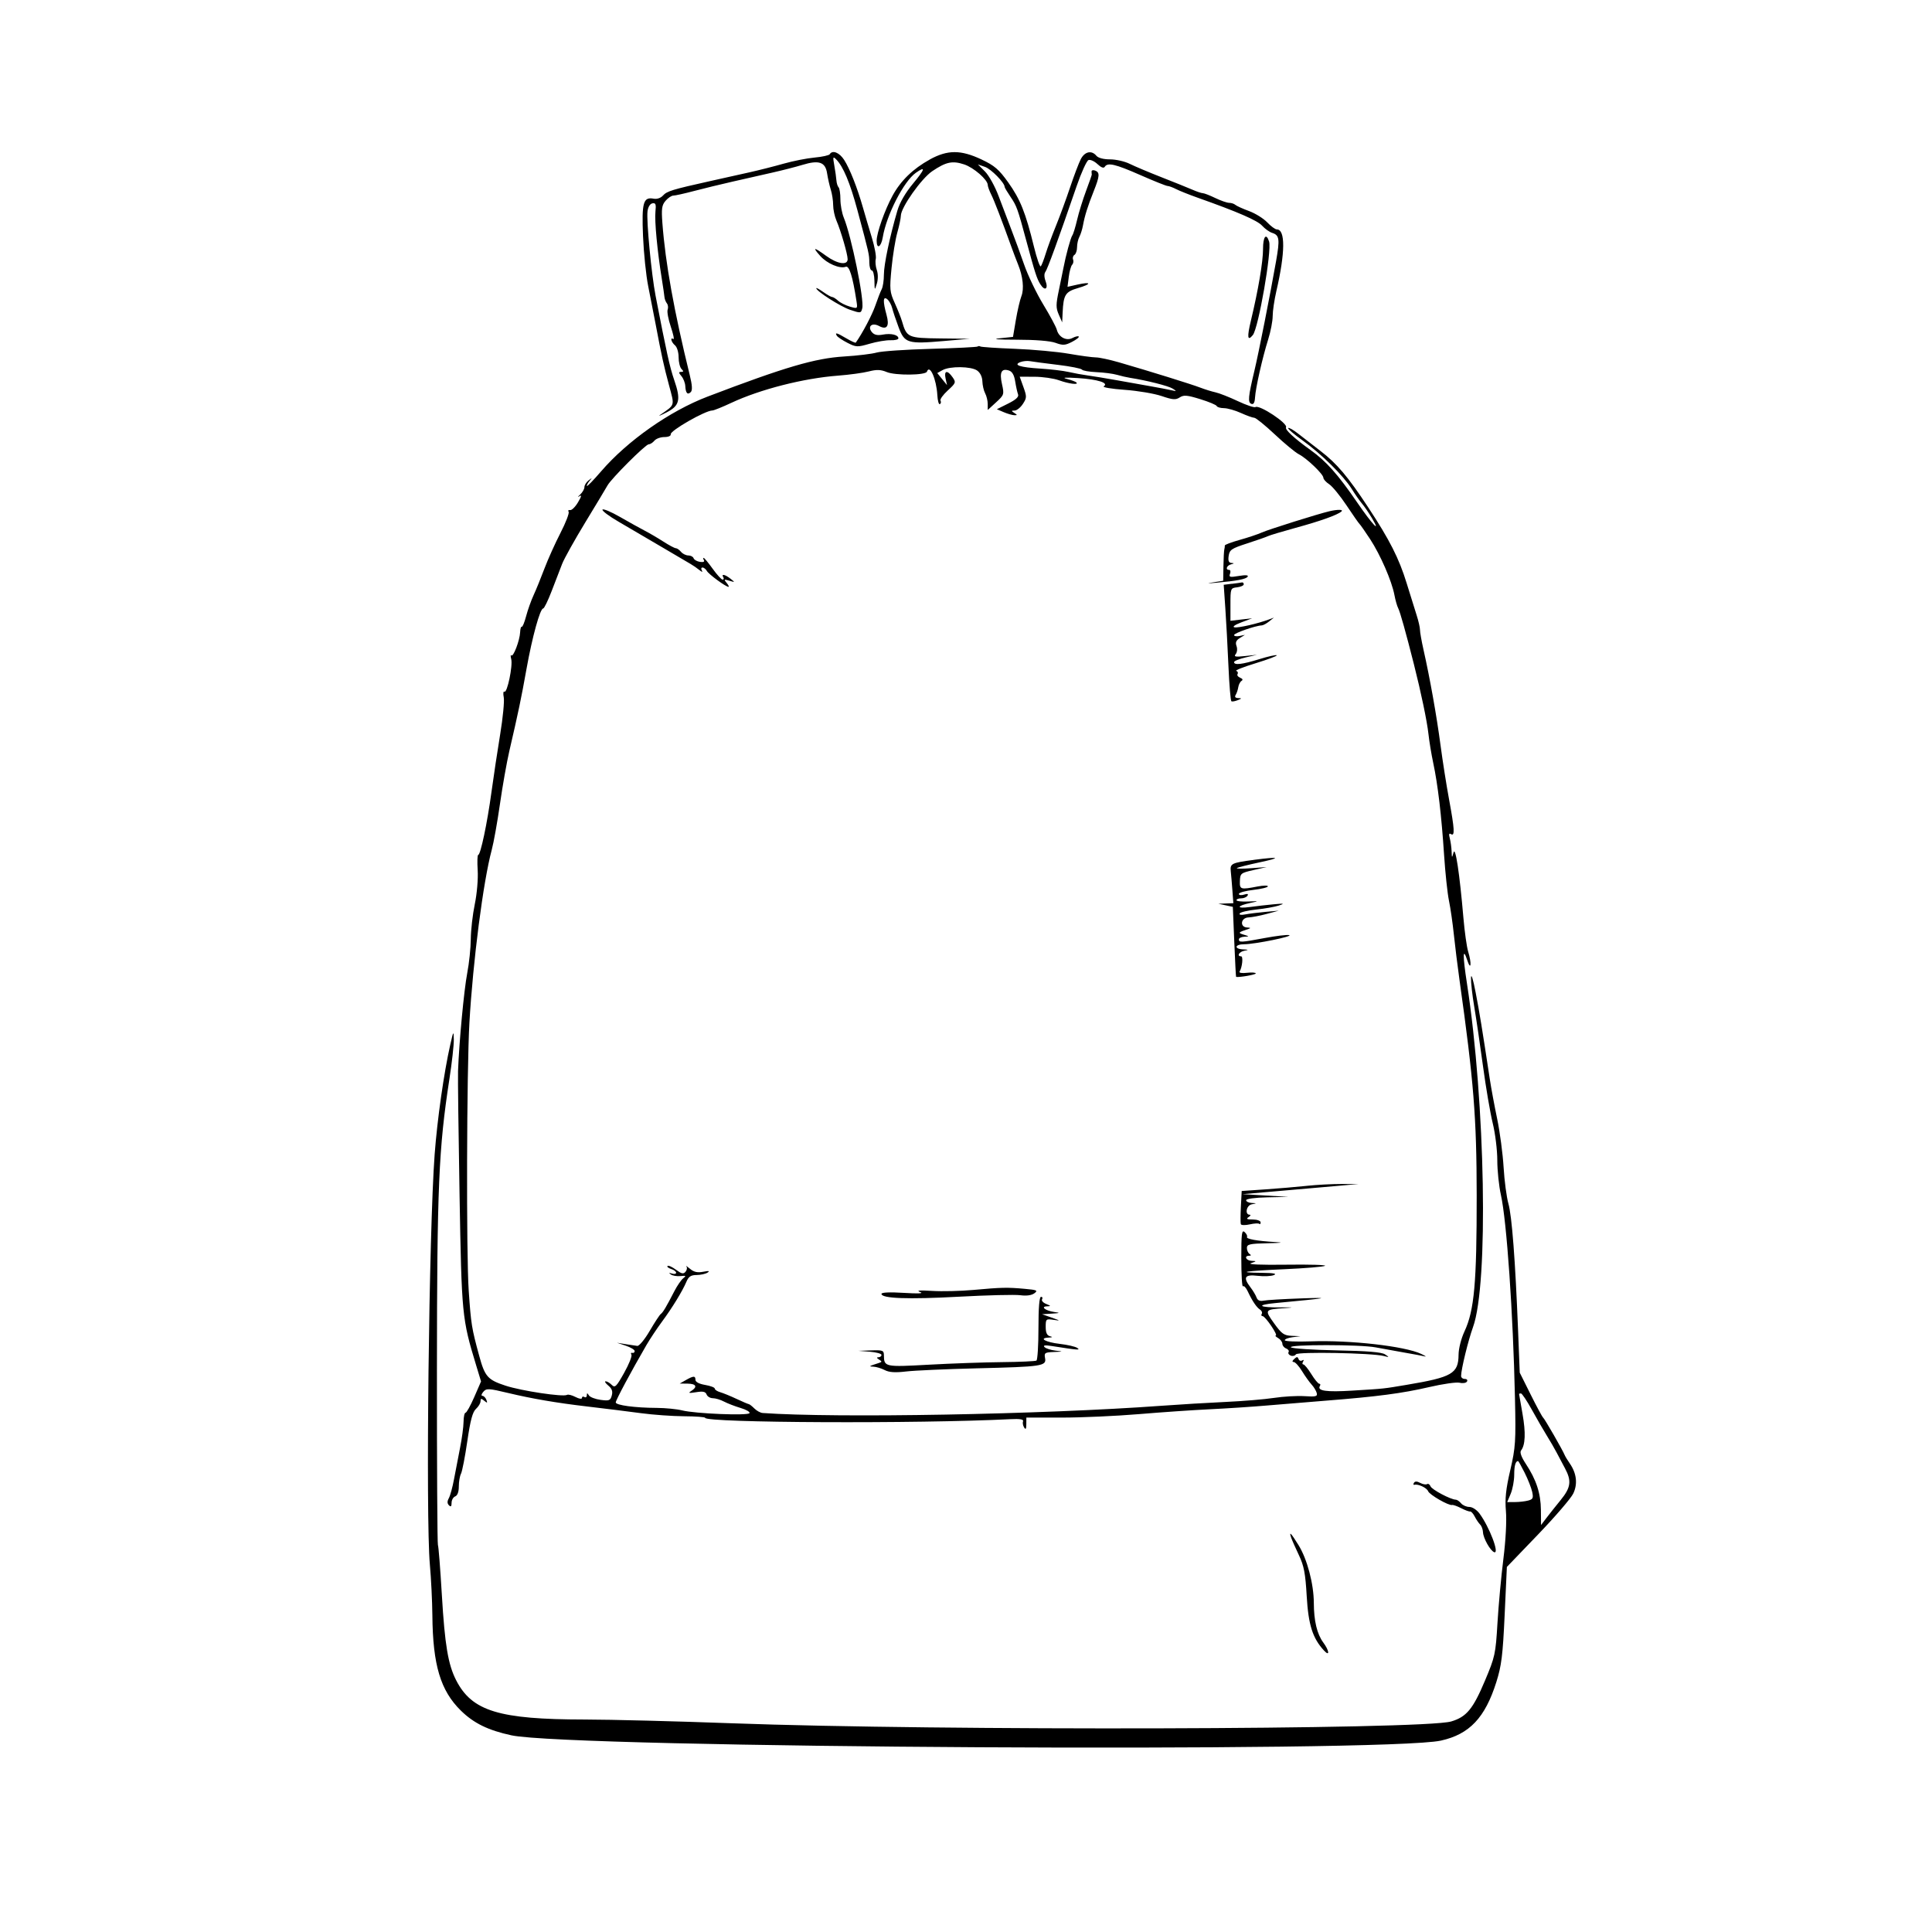 <svg xmlns="http://www.w3.org/2000/svg" width="150" viewBox="0 0 150 150" height="150" fill="none"><path fill-rule="evenodd" fill="#000" d="m64.423 11.973c-.055.088-.587.206-1.183.26-.596.055-1.674.268-2.396.473-.722.205-1.903.505-2.625.666-.722.161-2.114.471-3.094.69-2.934.653-3.343.779-3.652 1.12-.176.195-.469.293-.724.244-.805-.154-.933.296-.825 2.904.055 1.314.235 3.063.402 3.888.166.825.422 2.133.568 2.906.475 2.511.638 3.257 1.046 4.777.444 1.655.491 1.496-.684 2.309-.193.133.029.048.493-.19 1.024-.524 1.129-.975.59-2.536-.334-.968-.591-2.131-1.439-6.516-.321-1.659-.719-5.82-.627-6.561.042-.336.194-.585.38-.62.255-.048.297.069.235.655-.075.71.148 3.067.495 5.213.1.619.192 1.252.205 1.406s.099.376.19.492c.091.116.117.337.058.491-.059.154.052.751.246 1.327.194.576.283 1.004.198.951-.273-.169-.166.246.126.489.157.13.281.539.281.923 0 .379.101.791.225.915.175.175.169.225-.029.225-.205 0-.2.064.023.328.153.181.288.527.3.771.028.552.179.715.429.464.133-.133.108-.541-.079-1.3-1.223-4.978-1.893-8.696-2.128-11.812-.084-1.117-.045-1.396.245-1.734.19-.222.461-.404.602-.404.141 0 .86-.16 1.599-.355.739-.195 2.103-.527 3.031-.737.928-.211 2.32-.526 3.094-.702.773-.175 1.811-.442 2.306-.593 1.279-.39 1.776-.22 1.91.654.059.386.189.961.289 1.277.1.317.182.852.182 1.19 0 .338.115.88.255 1.205.343.794.87 2.611.87 2.998 0 .496-.792.376-1.658-.251-.979-.709-1.102-.711-.474-.006.533.599 1.524 1.021 1.982.846.276-.106.536.725.836 2.667.092.597.089.599-.51.427-.331-.095-.745-.302-.919-.46-.174-.158-.382-.287-.461-.287-.079 0-.389-.175-.689-.388-.299-.213-.544-.347-.544-.297 0 .228 1.868 1.422 2.625 1.678.822.278.846.274.947-.12.166-.649-.846-5.605-1.436-7.037-.143-.348-.261-.988-.261-1.422 0-.434-.063-.853-.141-.93-.077-.077-.154-.324-.17-.547s-.09-.744-.164-1.156c-.119-.664-.103-.718.144-.469.55.554 1.078 1.816 1.649 3.938.913 3.395.922 3.436.927 4.078.003.335.089.609.192.609s.195.358.204.797c.016.773.021.78.187.234.103-.339.102-.762-.002-1.065-.095-.277-.131-.662-.08-.857s-.086-.939-.304-1.653c-.218-.714-.529-1.763-.69-2.33-.437-1.537-1.02-3.018-1.457-3.701-.37-.579-.909-.795-1.122-.451zm7.765.413c-1.303.717-2.261 1.648-2.894 2.812-.602 1.106-1.231 2.888-1.231 3.487 0 .7.346.508.475-.264.289-1.733 1.633-4.351 2.57-5.007.784-.549.716-.286-.215.833-.595.715-1.039 1.48-1.222 2.109-.592 2.025-1.045 4.178-1.045 4.963 0 .446-.077.957-.171 1.136-.094.179-.315.747-.492 1.263-.25.729-1.007 2.164-1.521 2.883-.028.039-.354-.109-.725-.328-.75-.443-.92-.49-.746-.208.065.105.437.353.828.553.671.342.767.346 1.722.069.556-.162 1.285-.284 1.621-.272.335.012.609-.053.609-.145 0-.273-.571-.41-1.209-.291-.424.08-.669.024-.848-.192-.369-.445.01-.768.557-.475.612.328.823.012.579-.868-.293-1.054-.272-1.484.059-1.21.145.12.316.429.38.687s.289.926.498 1.486c.465 1.244.703 1.315 3.546 1.067l1.969-.172-2.293-.026c-2.5-.029-2.593-.07-2.96-1.339-.075-.258-.326-.891-.559-1.406-.393-.87-.411-1.065-.251-2.719.095-.98.295-2.216.446-2.748.15-.531.275-1.122.276-1.312.004-.64 1.595-2.896 2.444-3.466 1.074-.721 1.558-.823 2.472-.521.745.246 1.829 1.191 1.831 1.597.001.113.124.453.275.754.238.477.776 1.877 1.614 4.197.13.361.34.909.465 1.219.379.935.48 1.892.26 2.461-.115.296-.309 1.129-.431 1.851l-.222 1.312-1.027.109c-.653.069-.173.109 1.317.11 1.448 0 2.598.093 3.01.243.575.21.749.2 1.283-.076.339-.175.575-.362.522-.414-.052-.052-.269-.002-.482.112-.475.254-1.076-.061-1.221-.641-.053-.213-.527-1.095-1.052-1.959-.525-.864-1.192-2.255-1.482-3.09-.29-.835-.74-2.066-1.001-2.737-.261-.67-.702-1.832-.981-2.581-.279-.75-.755-1.611-1.059-1.915l-.552-.552.558.195c.471.164 1.518 1.234 1.518 1.551 0 .054.206.401.457.772.478.704.557.923 1.216 3.374.678 2.518.828 2.984 1.103 3.42.346.55.637.36.4-.262-.109-.286-.116-.572-.017-.697.16-.203.99-2.479 2.426-6.652.367-1.067.784-1.985.926-2.039.142-.054.456.087.697.314.282.265.484.341.564.211.22-.356.81-.22 2.768.642 1.054.464 2.004.844 2.11.845.106.001.404.11.661.242.258.133 1.017.435 1.688.673 3.083 1.092 4.625 1.761 4.988 2.165.217.241.568.493.78.56.569.181.611.479.307 2.201-.466 2.644-1.351 7.119-1.681 8.501-.483 2.023-.524 2.466-.24 2.574.174.066.263-.085.287-.489.046-.757.574-3.091 1.021-4.512.193-.613.35-1.43.35-1.817 0-.386.129-1.258.286-1.937.694-2.991.707-4.788.035-4.788-.126 0-.461-.247-.746-.548-.284-.301-.917-.695-1.405-.875-.489-.18-.969-.397-1.067-.483-.098-.086-.314-.157-.48-.157-.166 0-.652-.169-1.079-.375-.427-.206-.862-.375-.966-.375s-.467-.121-.806-.269c-.339-.148-1.417-.582-2.397-.966s-2.094-.854-2.477-1.044c-.383-.191-1.068-.346-1.524-.346-.507 0-.918-.109-1.062-.281-.37-.445-.902-.33-1.208.26-.154.298-.53 1.289-.836 2.203-.306.914-.798 2.252-1.093 2.974s-.653 1.692-.795 2.156c-.142.464-.314.91-.382.991-.068.081-.31-.611-.537-1.539-.646-2.632-1.06-3.667-1.992-4.973-.724-1.014-1.062-1.305-2.074-1.783-1.61-.76-2.635-.76-4.021.003zm12.562.931c0 .1.007.203.016.229.009.026-.19.595-.441 1.266-.251.67-.565 1.683-.697 2.25-.132.567-.301 1.116-.376 1.219-.13.18-.505 1.557-.687 2.522-.047.253-.207 1.035-.356 1.739-.232 1.104-.233 1.363-.005 1.884l.264.604.034-.75c.063-1.395.208-1.628 1.192-1.915 1.083-.316 1.052-.514-.042-.269l-.77.173.097-.775c.054-.426.172-.849.262-.939.091-.091.123-.273.073-.404-.051-.132-.002-.295.108-.363.11-.068.2-.335.2-.594 0-.258.081-.622.18-.807.099-.185.224-.581.278-.878.137-.754.371-1.502.833-2.658.47-1.176.491-1.464.115-1.608-.155-.059-.281-.026-.281.074zm13.312 6.016c0 .991-.371 3.183-.941 5.556-.312 1.3-.268 1.634.149 1.125.436-.534 1.484-6.559 1.262-7.259-.222-.699-.471-.394-.471.578zm-22.155 7.57c-.045.045-1.681.127-3.636.181-1.954.054-3.849.184-4.209.289-.361.105-1.5.242-2.531.305-2.259.138-4.599.827-10.594 3.114-2.938 1.121-6.223 3.429-8.272 5.809-.607.705-1.103 1.212-1.103 1.126 0-.085.106-.273.234-.418.199-.224.185-.226-.094-.014-.18.137-.328.372-.328.523s-.152.415-.337.587c-.185.171-.21.227-.055.124.197-.131.165.012-.105.469-.213.361-.49.633-.616.605-.126-.028-.176.032-.113.135.063.102-.223.843-.636 1.645-.413.802-.974 2.049-1.246 2.771-.272.722-.65 1.65-.841 2.062s-.451 1.146-.579 1.63c-.128.483-.28.85-.337.815-.058-.036-.115.159-.127.433-.028.627-.53 1.946-.682 1.793-.063-.063-.067.067-.009.287.134.511-.314 2.66-.527 2.528-.088-.054-.112.142-.053.438.059.295-.066 1.586-.277 2.869-.211 1.283-.516 3.303-.677 4.489-.326 2.405-.847 4.875-1.028 4.875-.065 0-.084.535-.042 1.189.043.674-.055 1.819-.226 2.645-.166.801-.304 2.017-.309 2.702-.004.685-.129 1.878-.278 2.652-.249 1.298-.632 5.375-.712 7.594-.019.516.034 4.858.118 9.649.162 9.298.189 9.58 1.283 13.182l.385 1.269-.529 1.216c-.291.668-.595 1.215-.676 1.215-.08 0-.149.317-.153.704-.004.386-.125 1.293-.27 2.015-.144.722-.356 1.819-.47 2.438-.114.618-.295 1.282-.402 1.475-.136.244-.133.412.009.553.145.146.203.092.203-.189 0-.216.127-.441.281-.501.177-.068.281-.355.281-.772 0-.366.076-.812.17-.991.093-.179.314-1.312.489-2.518.237-1.629.411-2.276.674-2.514.195-.176.354-.444.354-.595 0-.225.052-.232.286-.038.239.198.266.186.167-.071-.065-.169-.204-.308-.308-.308-.105 0-.08-.133.056-.297.25-.301.392-.296 1.956.078 1.839.44 3.746.766 6.094 1.041 1.392.163 3.291.4 4.219.525.928.125 2.426.232 3.328.237.902.005 1.64.06 1.641.122.001.394 16.559.467 23.679.105.763-.038 1.06.01 1.002.162-.046.12-.008.336.084.482.122.192.168.123.17-.252l.003-.516h2.774c1.526 0 4.205-.12 5.953-.267 1.748-.147 4.234-.318 5.523-.379 1.289-.062 3.272-.192 4.406-.29 1.134-.098 3.201-.268 4.594-.377 3.976-.312 5.943-.571 8.022-1.054 1.06-.247 2.127-.399 2.37-.338s.498.02.567-.092-.005-.203-.167-.203c-.161 0-.291-.105-.289-.234.007-.533.549-2.748.928-3.797 1.21-3.345.96-17.394-.474-26.684-.333-2.157-.327-2.858.017-1.816.295.898.366.293.076-.657-.11-.36-.275-1.541-.368-2.624-.293-3.424-.619-5.585-.765-5.062-.125.452-.131.449-.151-.094-.012-.309-.076-.765-.142-1.014-.085-.317-.056-.411.096-.317.309.191.277-.386-.15-2.689-.202-1.089-.502-2.993-.666-4.23-.301-2.273-.818-5.171-1.321-7.406-.151-.67-.273-1.363-.272-1.54 0-.177-.115-.683-.257-1.125-.142-.442-.492-1.563-.777-2.491-.592-1.927-1.322-3.366-2.997-5.906-1.56-2.367-2.424-3.388-3.684-4.353-.577-.442-1.357-1.047-1.734-1.345-.377-.298-.729-.498-.782-.445-.054.053.444.484 1.106.956 1.45 1.035 3.191 2.753 3.831 3.78.256.412.611.919.788 1.125.177.206.52.706.762 1.111.778 1.298.043.522-1.136-1.199-1.474-2.152-2.398-3.192-3.609-4.058-1.283-.919-2.017-1.598-1.911-1.769.176-.286-2.055-1.767-2.37-1.572-.094.058-.711-.15-1.372-.462-.661-.312-1.44-.619-1.732-.682-.292-.063-.826-.229-1.187-.368-.673-.26-3.931-1.272-6.301-1.959-.733-.212-1.545-.386-1.804-.386-.259 0-1.204-.128-2.099-.284-.895-.156-2.777-.329-4.181-.383-1.404-.054-2.611-.136-2.683-.18-.072-.044-.167-.043-.213.002zm6.218 1.422c.98.119 1.825.286 1.879.371s.56.174 1.125.198c.565.024 1.28.116 1.59.206.309.09.773.197 1.031.237 1.266.196 2.962.624 3.289.831.34.214.332.224-.102.126-.258-.058-.975-.194-1.594-.303-.619-.109-1.8-.32-2.625-.468s-1.837-.315-2.25-.37c-.412-.055-1.087-.178-1.5-.273-.412-.095-1.401-.213-2.197-.262-1.58-.098-2.139-.282-1.541-.508.2-.075.531-.106.738-.069.206.038 1.177.166 2.156.285zm-6.258.445c.236.165.394.491.404.832.009.308.106.729.216.935.11.206.2.581.2.834v.46l.646-.592c.625-.572.64-.618.461-1.415-.207-.921-.043-1.242.538-1.058.253.08.408.348.487.846.064.401.165.854.223 1.006.074.193-.162.412-.77.716l-.877.438.536.229c.295.126.663.232.818.235.25.005.25-.015 0-.176-.244-.158-.241-.182.025-.185.169-.002.457-.232.64-.512.309-.471.312-.57.045-1.312l-.289-.803 1.149.003c.632.002 1.486.124 1.899.273.769.277 1.559.377 1.353.171-.063-.064-.394-.187-.734-.275-.422-.109-.15-.13.857-.066 1.538.097 2.422.379 2.001.638-.126.078.601.201 1.615.273 1.015.072 2.309.29 2.876.483.865.295 1.092.312 1.406.108.315-.204.57-.183 1.594.133.67.207 1.247.448 1.281.536.035.088.288.162.562.164.275.002.868.171 1.317.375.45.204.916.371 1.036.371.12 0 .837.581 1.592 1.29.755.71 1.596 1.405 1.87 1.544.617.315 1.903 1.549 1.903 1.826 0 .113.203.338.45.5.248.162.854.902 1.349 1.645.494.743.948 1.392 1.009 1.444.061.051.43.58.82 1.174.799 1.22 1.683 3.251 1.887 4.334.074.399.207.862.294 1.03.147.283.583 1.836 1.216 4.336.56 2.211 1.027 4.452 1.134 5.438.061.567.229 1.58.372 2.25.354 1.65.641 4.086.84 7.125.091 1.392.262 2.995.38 3.562s.288 1.748.379 2.625c.092.876.291 2.48.443 3.562 1.1 7.817 1.325 10.639 1.33 16.688.005 6.805-.185 8.924-.947 10.56-.259.556-.456 1.331-.46 1.814-.014 1.462-.498 1.743-4.027 2.335-1.868.313-1.645.29-4.219.449-2.037.126-2.758.021-2.518-.367.056-.092.033-.167-.052-.167s-.362-.337-.617-.75c-.255-.412-.533-.75-.618-.75s-.094-.097-.021-.216c.079-.128.052-.166-.066-.093-.111.069-.24.018-.287-.111-.069-.189-.136-.189-.335-.001-.159.149-.173.234-.039.234.116 0 .404.316.641.703s.574.858.748 1.048c.174.189.353.485.398.656.071.268-.062.303-.958.245-.572-.036-1.634.025-2.361.136-.727.111-2.418.252-3.759.313-1.341.062-3.577.196-4.969.298-9.206.675-25.298.967-30.971.561-.173-.012-.462-.17-.643-.351-.181-.18-.376-.333-.435-.338-.059-.006-.487-.189-.951-.407s-1.034-.451-1.266-.518-.422-.193-.422-.28-.338-.215-.75-.285c-.461-.078-.75-.229-.75-.391 0-.329-.152-.325-.75.016l-.469.268.609.007c.67.007.79.249.281.57-.261.165-.183.185.377.095.538-.087.732-.045.817.176.061.16.279.29.484.29.205 0 .597.118.871.263.274.144.854.367 1.288.496.435.129.744.31.688.401-.128.208-4.212.042-5.228-.213-.412-.103-1.298-.19-1.969-.194-1.701-.008-3.188-.208-3.188-.427 0-.171 1.209-2.429 2.383-4.451.27-.464.811-1.278 1.203-1.81.818-1.11 1.585-2.365 1.903-3.111.17-.4.347-.516.787-.518.313-.002.695-.086.85-.187.2-.131.103-.15-.333-.066-.452.087-.725.025-1.031-.233-.229-.193-.354-.275-.278-.182.076.092.048.278-.064.413-.164.198-.308.167-.746-.157-.299-.221-.593-.352-.653-.291-.061.061.065.166.279.234.214.068.389.2.389.292s-.148.121-.328.063c-.243-.078-.264-.06-.08.072.137.098.474.154.75.124.42-.045.455-.017.213.168-.159.122-.471.574-.693 1.005-.639 1.239-.881 1.646-1.056 1.773-.09.066-.477.657-.86 1.313-.383.656-.815 1.18-.961 1.163-.146-.016-.561-.078-.922-.137l-.656-.107.69.231c.379.127.687.315.684.418-.003.103-.087.164-.188.136s-.13.034-.065.139c.065.105-.189.739-.564 1.409-.604 1.08-.713 1.187-.961.94-.154-.154-.367-.28-.474-.28-.107 0-.017.148.2.328.286.237.362.451.275.771-.107.396-.2.432-.87.342-.412-.055-.821-.212-.907-.349-.128-.202-.158-.203-.161-.003-.002.135-.087.193-.19.13-.103-.064-.188-.032-.188.071 0 .107-.216.076-.502-.073-.276-.143-.573-.217-.66-.163-.288.178-3.531-.308-4.773-.716-1.384-.454-1.602-.701-2.04-2.307-.59-2.162-.637-2.455-.817-5.062-.196-2.833-.158-17.135.054-20.813.277-4.799 1.074-10.972 1.731-13.406.153-.567.44-2.17.639-3.562s.527-3.248.73-4.125c.708-3.052.916-4.046 1.333-6.375.443-2.475 1.053-4.688 1.292-4.688.078 0 .376-.612.662-1.359.286-.748.652-1.697.813-2.109.161-.412.975-1.869 1.807-3.237.833-1.368 1.603-2.649 1.712-2.847.298-.54 2.957-3.196 3.2-3.197.116-0.0.316-.127.445-.282s.476-.281.773-.281c.305 0 .519-.092.493-.213-.061-.278 2.686-1.85 3.232-1.85.113 0 .771-.265 1.463-.589 2.251-1.054 5.616-1.913 8.289-2.116.877-.067 1.951-.213 2.388-.326.615-.158.931-.148 1.403.047.671.278 3.013.255 3.115-.03.218-.609.739.57.81 1.83.024.432.113.743.198.69.085-.052.106-.174.047-.27-.059-.096.193-.45.561-.787.636-.583.654-.633.375-1.032-.403-.575-.678-.526-.542.097l.112.516-.379-.468-.379-.468.411-.228c.571-.318 2.214-.299 2.684.03zm-29.089 10.796c-.055.088.514.515 1.265.949.75.433 2.234 1.303 3.298 1.933 1.064.63 2.089 1.232 2.277 1.339.188.107.494.318.679.469.204.166.282.181.197.04-.077-.129-.056-.234.048-.234.104 0 .257.12.339.267.148.263 1.47 1.233 1.681 1.233.06 0-.007-.139-.148-.308-.229-.276-.207-.294.211-.168.454.136.456.132.092-.154-.425-.334-.736-.4-.562-.119.064.103.041.188-.051.188-.092 0-.44-.38-.773-.844-.333-.464-.648-.844-.699-.844s-.041.085.023.188c.068.111-.059.162-.307.123-.233-.035-.456-.162-.496-.282-.04-.119-.224-.217-.409-.217-.185 0-.441-.127-.57-.281s-.309-.281-.402-.281c-.093 0-.525-.23-.962-.511-.436-.281-1.089-.663-1.449-.849s-1.225-.666-1.921-1.067c-.696-.401-1.309-.657-1.364-.569zm56.441.126c-.879.205-4.735 1.417-5.25 1.65-.309.14-1.086.399-1.725.577-.639.178-1.157.374-1.15.435.007.062-.01.197-.038.3s-.059.694-.069 1.312l-.018 1.125-.75.118c-.57.089-.524.098.188.035 1.633-.144 2.343-.281 2.462-.474.076-.122-.164-.141-.686-.053-.692.117-.786.094-.686-.167.064-.166.034-.302-.065-.302-.314 0-.197-.343.146-.433.261-.068.267-.09.033-.107-.214-.016-.274-.167-.218-.55.069-.471.222-.575 1.421-.962.739-.238 1.47-.494 1.624-.568.155-.074 1.125-.365 2.156-.647 1.912-.522 3.234-.993 3.553-1.267.188-.161-.285-.172-.928-.022zm-7.574 5.631-.636.078.125 1.814c.069.998.178 3.019.242 4.492.064 1.473.168 2.707.23 2.742.062.035.282-.004.488-.087.333-.134.337-.152.036-.164-.223-.009-.289-.094-.193-.247.081-.129.172-.399.203-.601.032-.202.146-.422.256-.489.123-.076.081-.168-.11-.241-.17-.065-.261-.196-.202-.291.059-.095.013-.204-.102-.242-.115-.038.566-.307 1.512-.596.947-.29 1.681-.567 1.632-.616-.049-.049-.655.085-1.346.299-1.335.412-1.967.487-1.967.232 0-.086.401-.249.891-.363l.891-.207-.928.099c-.759.081-.891.053-.726-.152.112-.14.14-.418.062-.626-.102-.275-.034-.44.258-.621l.397-.246-.422.088c-.232.048-.422.015-.422-.075 0-.149 1.675-.732 2.143-.746.11-.003.369-.141.575-.306l.375-.301-.375.141c-.872.326-2.401.676-2.689.615-.184-.039.033-.196.533-.385l.844-.319-.844.098-.844.098v-1.27c0-1.246.01-1.271.516-1.329.284-.033.516-.138.516-.234 0-.096-.063-.162-.141-.145-.077.017-.427.065-.777.108zm1.708 21.438c-1.732.225-1.859.287-1.796.88.03.282.087.957.127 1.498l.073.984-.582.022-.582.022.562.12.562.12.112 2.717c.062 1.494.125 2.72.141 2.722.271.047 1.528-.173 1.528-.268 0-.072-.307-.094-.682-.051-.4.047-.637.006-.573-.098.208-.336.291-1.182.117-1.182-.36 0-.159-.352.247-.43.362-.07.348-.085-.094-.107-.729-.036-.644-.401.094-.4.819 0 3.882-.624 3.476-.709-.177-.037-1.028.065-1.89.227-1.844.345-2.007.354-2.007.106 0-.103.19-.196.422-.206.403-.018.401-.025-.047-.162-.469-.143-.443-.173.375-.446.191-.064.159-.098-.101-.108-.599-.023-.511-.76.094-.783.262-.01.897-.132 1.413-.271l.938-.253-1.031.093c-.567.051-1.274.14-1.57.197-.324.062-.494.032-.427-.077.061-.1.642-.236 1.289-.303.647-.067 1.43-.206 1.74-.308.485-.16.433-.174-.375-.1-.516.047-1.359.143-1.875.214-1.063.146-1.029-.092.045-.318.692-.145.689-.147-.185-.11-.49.021-.891-.026-.891-.104 0-.078.164-.142.364-.142.2 0 .422-.093.492-.208.086-.14-.002-.166-.27-.081-.219.07-.398.045-.398-.055s.506-.241 1.125-.312c.619-.072 1.125-.195 1.125-.275s-.359-.074-.797.01c-1.332.258-1.402.235-1.375-.436.023-.576.075-.618 1.051-.839l1.027-.233-1.204.089c-.662.049-1.161.046-1.109-.006.052-.052.847-.255 1.766-.45 1.748-.372 1.56-.453-.444-.193zm16.855 9.158c-.011.352.103 1.365.253 2.25.15.885.456 2.96.679 4.61s.564 3.647.758 4.438c.194.79.352 2.082.352 2.869s.126 1.997.28 2.688c.451 2.018.946 9.174 1.092 15.787.075 3.355.044 3.815-.365 5.581-.342 1.473-.421 2.222-.337 3.188.065.745-.016 2.261-.197 3.7-.169 1.341-.376 3.579-.459 4.974-.144 2.416-.19 2.63-.973 4.485-.93 2.204-1.432 2.81-2.618 3.164-2.151.642-39.754.737-55.861.141-4.28-.158-9.416-.289-11.415-.291-6.656-.007-8.754-.648-9.983-3.051-.623-1.218-.879-2.746-1.108-6.609-.122-2.063-.26-3.813-.306-3.89s-.081-6.194-.077-13.594c.008-14.187.137-17.195.964-22.551.2-1.291.355-2.683.347-3.094-.015-.705-.03-.683-.272.379-.492 2.16-1.015 5.833-1.216 8.531-.443 5.963-.702 28.179-.371 31.855.097 1.072.184 2.844.194 3.938.035 3.85.629 5.838 2.21 7.391 1.003.985 2.122 1.532 3.928 1.922 4.577.987 67.963 1.346 72.169.409 2.213-.493 3.424-1.772 4.298-4.539.403-1.278.502-2.073.647-5.225l.172-3.719 2.421-2.519c1.331-1.385 2.562-2.817 2.735-3.181.354-.745.258-1.569-.271-2.332-.178-.258-.358-.553-.398-.656-.143-.365-1.553-2.814-1.673-2.907-.067-.051-.503-.858-.968-1.792l-.847-1.698-.129-3.271c-.217-5.462-.478-8.883-.751-9.85-.143-.506-.311-1.775-.373-2.821-.062-1.046-.286-2.733-.497-3.75-.212-1.016-.468-2.396-.57-3.067-.617-4.066-.794-5.147-1.102-6.75-.204-1.063-.35-1.523-.362-1.141zm-12.77 16.152c-.774.082-2.223.205-3.22.273l-1.813.124-.062 1.206c-.034.663-.037 1.279-.007 1.368.03.089.343.097.694.018.351-.079.685-.098.742-.041.057.057.103.005.103-.116 0-.121-.272-.22-.609-.222-.462-.002-.541-.047-.328-.185.155-.1.194-.183.087-.185-.398-.006-.255-.729.16-.81.409-.08.409-.08-.013-.105-.232-.014-.422-.11-.422-.213 0-.108.696-.203 1.641-.223l1.64-.036-1.781-.105-1.781-.105 3-.26c1.65-.143 3.675-.32 4.5-.393l1.5-.133-1.313-.004c-.722-.003-1.945.063-2.718.145zm-5.063 5.638c0 1.259.058 2.231.128 2.16s.238.105.371.39c.354.755.686 1.248.958 1.421.131.084.189.232.13.328-.06.097-.03.176.065.176.21 0 1.227 1.498 1.023 1.506-.079.003.004.092.185.197s.328.304.328.443.132.302.293.364c.161.062.246.189.188.282-.057.093.019.217.17.274.151.058.331.014.4-.099.133-.215 5.9-.107 6.824.128.441.112.447.105.093-.127-.264-.173-1.376-.265-3.75-.31-1.856-.035-3.455-.141-3.553-.236-.238-.229 5.404-.226 6.586.005.498.096 1.495.277 2.217.402.722.124 1.439.258 1.594.299.155.04.028-.047-.281-.194-1.262-.602-5.533-1.087-8.578-.975-1.109.04-2.016.001-2.016-.087s.274-.194.609-.236l.61-.076-.686-.03c-.594-.026-.775-.155-1.362-.972-.757-1.054-.743-1.074.829-1.179.775-.052.696-.066-.318-.057-1.712.015-1.957-.191-.4-.337 4.145-.39 4.465-.449 1.937-.36-1.341.047-2.629.125-2.864.173-.291.059-.465-.019-.547-.246-.067-.183-.276-.534-.465-.78-.604-.786-.461-1.021.547-.903.49.058 1.059.032 1.266-.056.26-.112-.024-.165-.922-.174-2.117-.021-1.34-.147 1.756-.283 1.593-.07 3.004-.188 3.135-.261.132-.073-1.214-.114-2.99-.089-1.99.027-3.049-.018-2.76-.118.452-.156.454-.162.047-.18-.433-.019-.609-.392-.188-.397.162-.002.171-.046.028-.141-.113-.076-.205-.285-.203-.466.003-.284.219-.333 1.612-.363 1.111-.024 1.29-.053.578-.094-1.404-.08-2.276-.239-2.181-.397.044-.072-.038-.24-.182-.373-.223-.206-.262.099-.262 2.047zm-20.812 2.442c-.98.089-2.414.123-3.188.075-.985-.06-1.266-.035-.938.086.312.115-.112.137-1.266.066-1.093-.068-1.734-.039-1.734.079 0 .359 2.054.434 6.015.219 2.202-.12 4.343-.172 4.76-.116.483.065.879.011 1.094-.148.298-.221.21-.261-.75-.348-1.36-.122-1.784-.113-3.994.087zm5.062 2.961c0 1.335-.07 2.47-.156 2.523-.086.052-1.288.107-2.672.12-1.384.013-3.944.103-5.69.2-3.397.189-3.474.173-3.48-.723-.003-.388-.082-.419-.987-.388l-.984.034.891.07c.49.039.891.15.891.248 0 .097-.105.178-.234.18-.159.002-.145.059.042.177.243.154.243.185 0 .264-.796.256-.827.277-.438.291.22.008.616.127.88.264.346.179.81.21 1.662.109.65-.077 3.123-.187 5.495-.245 5.081-.125 5.412-.174 5.293-.794-.077-.405-.018-.447.686-.474.758-.029.76-.031.115-.107-.361-.043-.741-.166-.844-.275-.131-.139.039-.163.562-.081 2.063.322 2.249.336 1.981.148-.148-.104-.76-.246-1.36-.315-1.1-.128-1.668-.446-.867-.487.318-.016.346-.044.105-.107-.231-.061-.328-.274-.328-.724 0-.613.023-.634.609-.547.554.083.541.068-.141-.172l-.75-.264.75-.047c.66-.042.682-.058.188-.128-.677-.097-1.086-.421-.553-.438.319-.011.31-.035-.068-.186-.239-.096-.381-.259-.317-.364.064-.103.027-.189-.082-.189-.13 0-.199.844-.199 2.427zm38.308 6.339c.384.696.909 1.603 1.165 2.016.257.412.599 1.003.76 1.312.162.31.452.858.646 1.219.527.979.457 1.495-.332 2.462-.387.474-.888 1.105-1.115 1.403l-.411.541-.01-1.168c-.012-1.293-.359-2.354-1.173-3.586-.345-.522-.479-.893-.371-1.031.336-.43.375-1.376.117-2.842-.145-.824-.266-1.519-.268-1.545s.063-.047.145-.047c.081 0 .462.57.847 1.266zm-.557 4.897c.252.501.514 1.165.582 1.475.106.482.061.581-.308.679-.237.064-.701.117-1.031.118l-.6.003.272-.65c.149-.358.272-1.019.272-1.469 0-.706.102-1.069.302-1.069.029 0 .259.411.511.913zm-8.597.779c-.066.106-.05.174.035.151.294-.079.964.235 1.066.5.106.277 1.605 1.138 1.86 1.068.08-.021.396.09.701.248.305.157.619.273.698.257.078-.016.238.158.355.387s.307.511.422.626.215.382.223.593c.016.465.574 1.456.875 1.556.424.141-.376-1.961-1.142-2.999-.213-.29-.56-.516-.791-.516-.225 0-.515-.127-.643-.281-.129-.155-.312-.282-.409-.282-.383 0-1.867-.784-1.964-1.039-.057-.149-.178-.225-.268-.17-.09.056-.33.013-.532-.095-.25-.134-.405-.135-.486-.004zm-9.53 4.262c.061.18.329.786.595 1.347.396.834.507 1.413.609 3.187.129 2.227.457 3.263 1.338 4.22.465.506.424.024-.054-.622-.484-.656-.727-1.674-.732-3.078-.007-1.477-.517-3.402-1.191-4.486-.589-.947-.75-1.109-.565-.568z" clip-rule="evenodd"></path></svg>